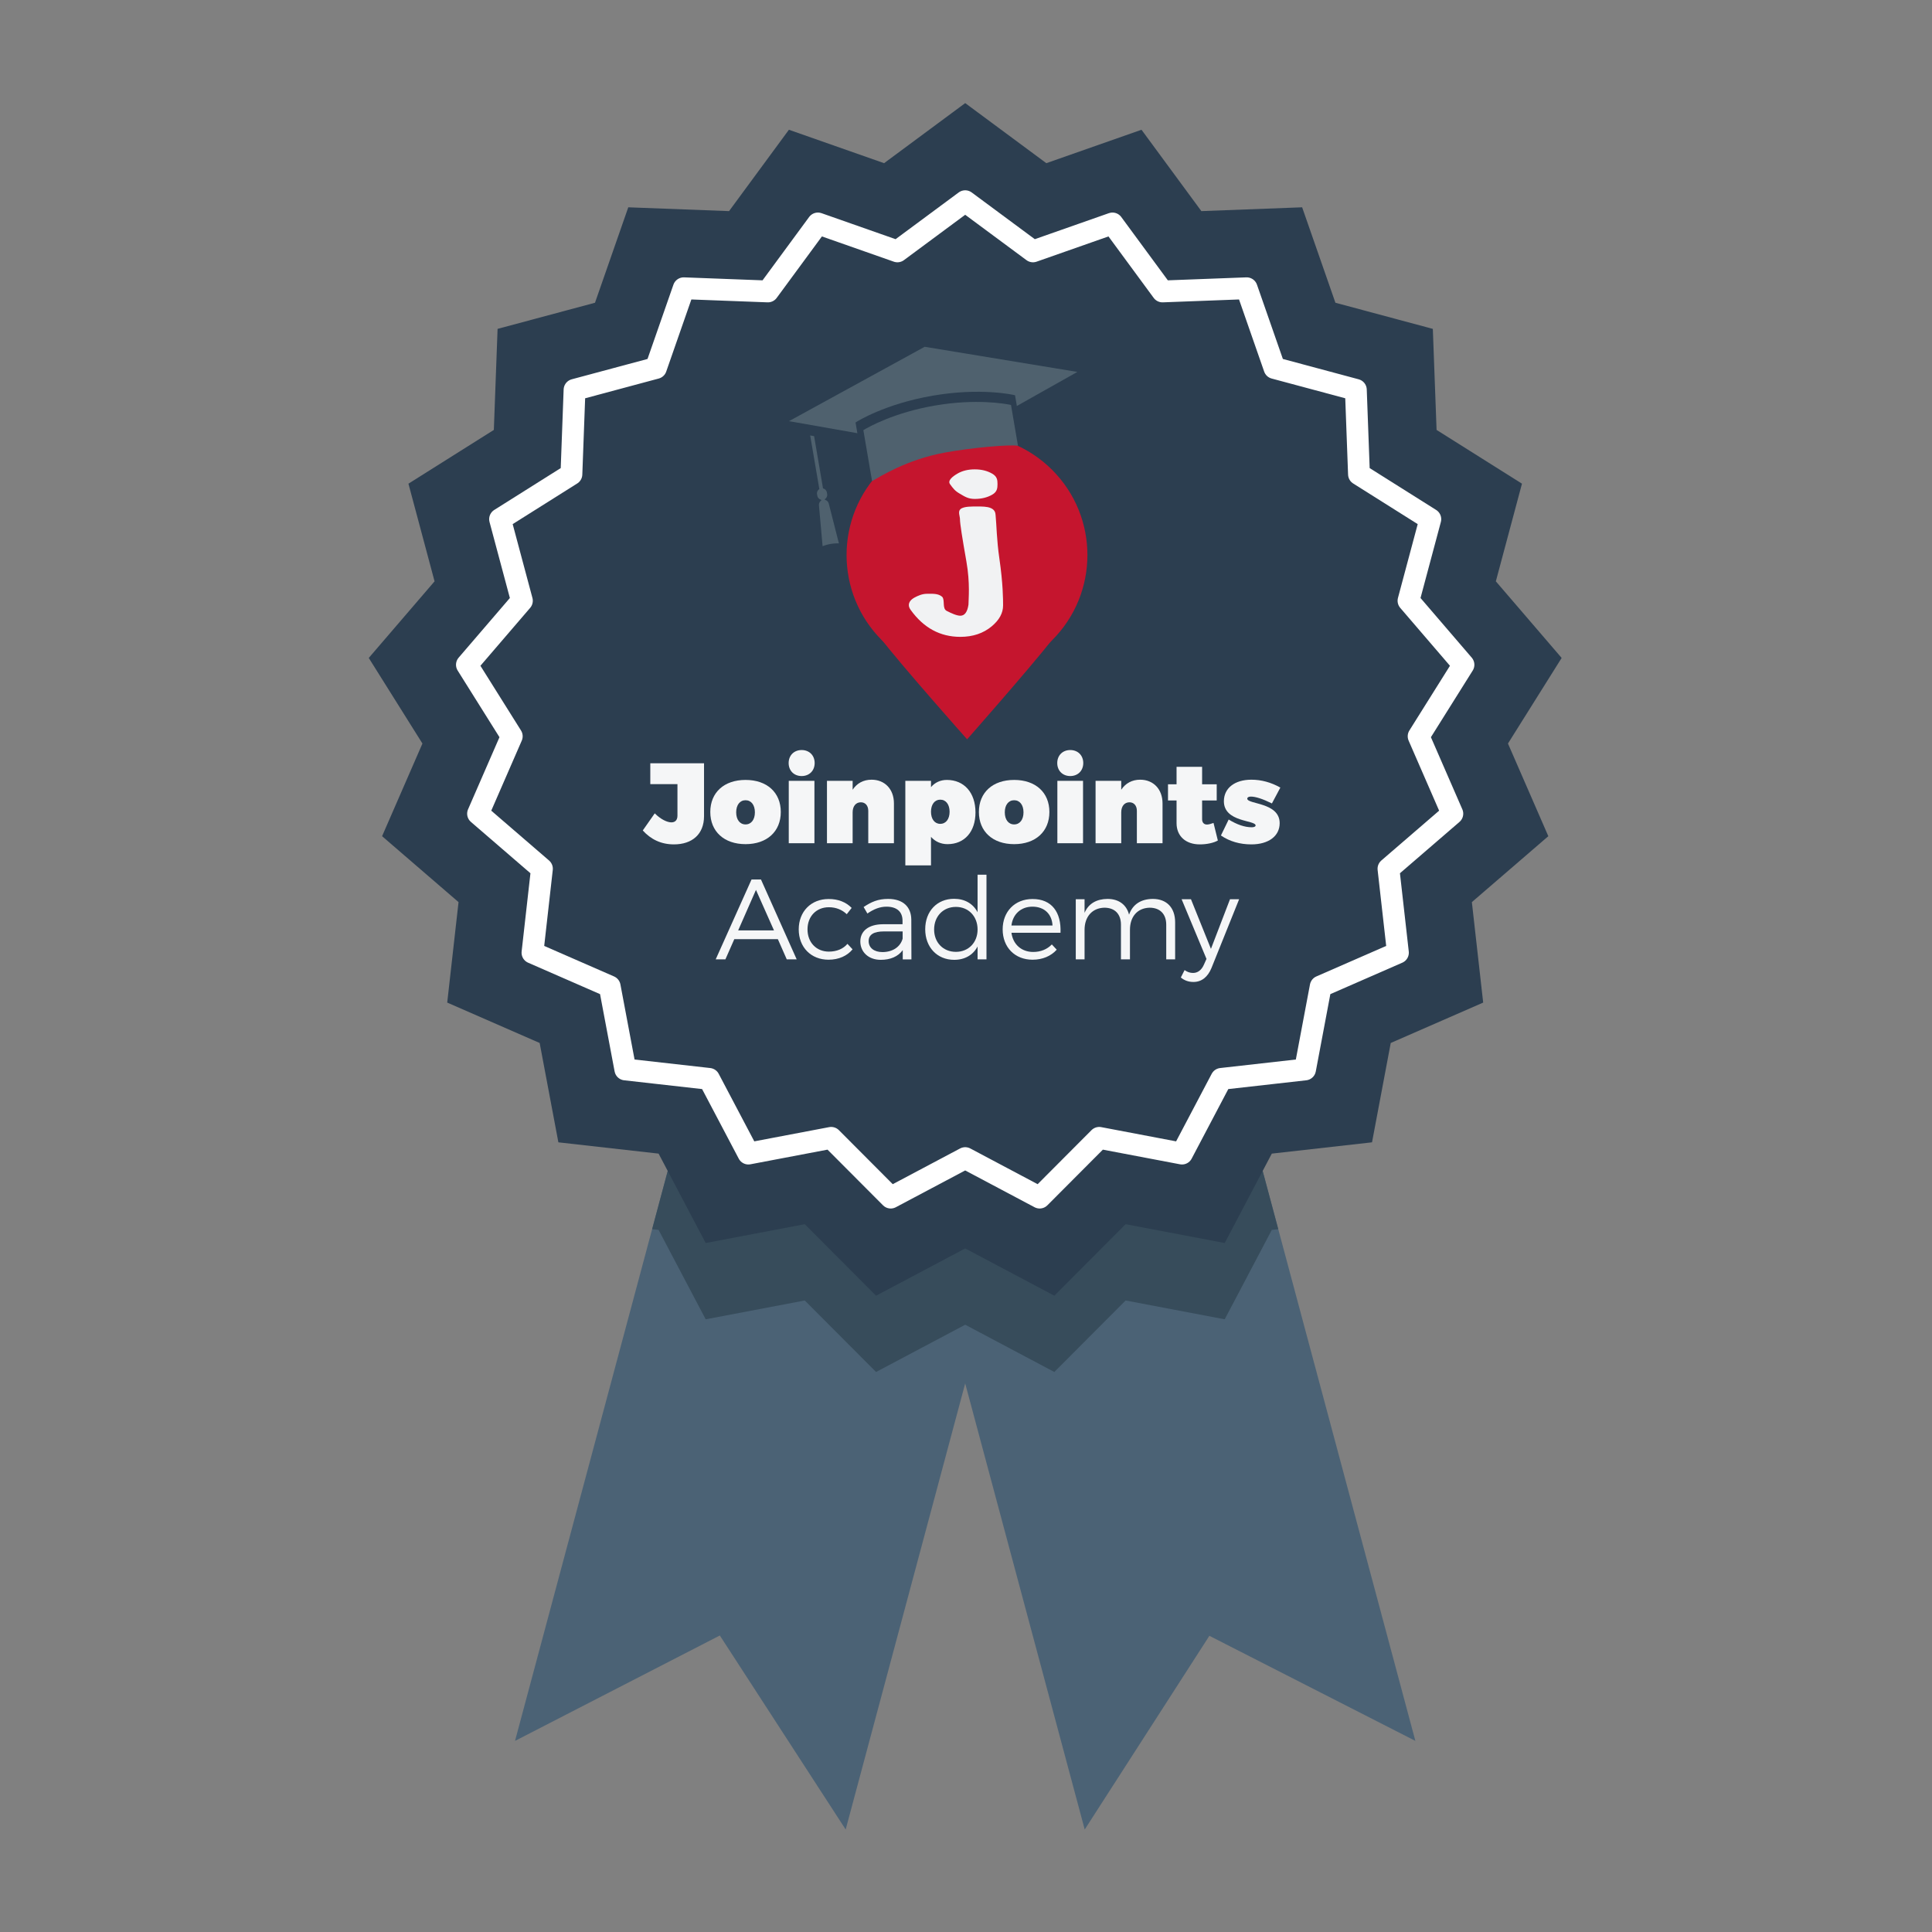 <?xml version="1.0" encoding="utf-8"?>
<!-- Generator: Adobe Illustrator 23.0.3, SVG Export Plug-In . SVG Version: 6.00 Build 0)  -->
<svg version="1.1" id="Ebene_1" xmlns="http://www.w3.org/2000/svg" xmlns:xlink="http://www.w3.org/1999/xlink" x="0px" y="0px"
	 viewBox="0 0 1080 1080" enable-background="new 0 0 1080 1080" xml:space="preserve">
<rect x="0" y="0" width="1080" height="1080" fill="#808080" stroke="none"/>
<path fill="#4B6275" d="M395.079,573.167L287.896,973.175l114.491-58.927l70.35,108.455l66.814-249.353l66.813,249.353
	l69.686-108.276l115.153,58.749L684.023,573.167L539.551,611.88L395.079,573.167z M395.079,573.167"/>
<path fill="#374C5B" d="M395.079,573.167l-30.532,113.947l3.609,0.408l26.326,49.977l55.388-10.525l39.848,39.976l49.834-26.424
	l49.831,26.424l39.851-39.976l55.385,10.525l26.326-49.977l3.611-0.408l-30.532-113.947L539.551,611.88L395.079,573.167z
	 M395.079,573.167"/>
<path fill="#2C3E50" d="M829.107,560.447l-51.677,22.586l-10.463,55.536l-56.022,6.31l-26.326,49.977l-55.385-10.525l-39.851,39.978
	l-49.831-26.426l-49.834,26.426l-39.848-39.978l-55.388,10.525l-26.326-49.977l-56.02-6.31l-10.463-55.536l-51.677-22.586
	l6.328-56.159l-42.74-36.853l22.558-51.796l-30.006-47.846l36.784-42.827l-14.606-54.588l47.742-30.053l2.089-56.481l54.457-14.611
	l18.604-53.352l56.333,2.131l33.46-45.484l53.206,18.683l45.347-33.576l45.347,33.576l53.204-18.683l33.463,45.484l56.333-2.131
	l18.602,53.352l54.456,14.611l2.092,56.481l47.741,30.053l-14.608,54.588l36.786,42.827l-30.01,47.846l22.56,51.796l-42.741,36.853
	L829.107,560.447z M829.107,560.447"/>
<path fill="#2C3E50" d="M771.856,541.035l-43.172,18.868l-8.739,46.399l-46.802,5.272l-21.992,41.755l-46.271-8.792l-33.291,33.4
	l-41.63-22.079l-41.632,22.079l-33.289-33.4l-46.271,8.792l-21.995-41.755l-46.799-5.272l-8.742-46.399l-43.169-18.868l5.285-46.922
	l-35.705-30.79l18.845-43.271l-25.068-39.973l30.732-35.784l-12.204-45.604l39.885-25.11l1.746-47.186l45.493-12.209l15.542-44.573
	l47.061,1.781l27.952-38.002L492.075,149l37.884-28.052L567.843,149l44.446-15.609l27.955,38.002l47.061-1.781l15.54,44.573
	l45.496,12.209l1.746,47.186l39.883,25.11l-12.202,45.604l30.729,35.784l-25.068,39.973l18.847,43.271l-35.707,30.79
	L771.856,541.035z M771.856,541.035"/>
<path fill="none" stroke="#FFFFFF" stroke-width="12.193" stroke-linecap="round" stroke-linejoin="round" d="M781.449,532.564
	l-43.172,18.868l-8.739,46.399l-46.802,5.272l-21.992,41.754l-46.271-8.792l-33.291,33.4l-41.629-22.079l-41.632,22.079
	l-33.289-33.4l-46.272,8.792l-21.995-41.754l-46.799-5.272l-8.742-46.399l-43.169-18.868l5.285-46.922l-35.705-30.79l18.845-43.271
	l-25.069-39.973l30.732-35.784l-12.204-45.604l39.885-25.11l1.746-47.186l45.493-12.209l15.542-44.573l47.061,1.781l27.952-38.003
	l44.448,15.61l37.884-28.052l37.884,28.052l44.446-15.61l27.955,38.003l47.061-1.781l15.539,44.573l45.495,12.209l1.747,47.186
	l39.883,25.11l-12.202,45.604l30.73,35.784l-25.069,39.973l18.847,43.271l-35.706,30.79L781.449,532.564z M781.449,532.564"/>
<g opacity="0.93">
	<g>
		
			<ellipse transform="matrix(0.707 -0.707 0.707 0.707 -61.026 473.164)" fill="#D0122C" cx="540.646" cy="310.247" rx="67.329" ry="67.329"/>
		<path fill="#D0122C" d="M588.841,356.766c-13.755,17.485-48.222,56.511-48.222,56.511s-36.987-41.572-48.885-57.175
			c-10.337-13.556,48.222-48.221,48.222-48.221S599.741,342.91,588.841,356.766z"/>
		<path fill="#FFFFFF" d="M541.38,337.998c0-3.075,1.008-11.822-1.167-24.19c-2.3-13.087-3.584-21.096-3.584-23.556
			c0-1.757-1.308-4.282,0.323-5.687c1.909-1.581,6.5-1.429,9.529-1.429c2.142,0,5.194-0.045,7.337,0.862
			c2.328,0.996,2.63,2.638,2.724,3.926c0.559,5.593,0.577,13.707,2.122,24.326c2.05,14.091,2.07,22.965,2.07,26.187
			c0,4.246-2.12,8.14-6.358,11.684c-4.705,3.924-10.55,5.886-17.536,5.886c-11.273,0-20.518-5.007-27.737-15.022
			c-0.699-0.966-1.048-1.874-1.048-2.723c0-1.611,1.025-3.002,3.074-4.173c2.002-1.084,4.393-2.154,7.002-2.154
			c2.98,0,6.29-0.321,8.573,1.699c1.676,1.874-0.145,6.493,2.516,7.86c2.69,1.381,5.617,2.697,7.621,2.697
			C539.26,344.191,540.775,342.127,541.38,337.998z M544.887,278.906c-3.753,0-5.662-1.363-8.388-2.949
			c-2.727-1.585-3.636-2.852-5.42-5.29c-1.485-2.029,1.363-4.285,4.09-5.888c2.726-1.604,5.965-2.405,9.718-2.405
			c3.752,0,7.006,0.802,9.762,2.405c2.755,1.603,2.963,3.508,2.963,5.83c0,2.322-0.208,4.334-2.963,5.919
			C551.893,278.114,548.638,278.906,544.887,278.906z"/>
	</g>
	<g>
		<path fill="#516470" d="M458.012,273.372c-0.938,0.581-1.481,1.689-1.284,2.843l0.154,0.905c0.197,1.154,1.077,2.02,2.154,2.256
			l0.069,0.404c-0.851,0.527-1.376,1.489-1.318,2.526l-0.001,0l0.002,0.02c0.001,0.016,0.003,0.031,0.004,0.047l2.044,22.954
			c0,0,2.019-0.847,4.478-1.267c2.459-0.42,4.645-0.291,4.645-0.291l-5.698-22.376l-0.001,0c-0.284-1.008-1.104-1.749-2.088-1.965
			l-0.069-0.404c0.938-0.581,1.481-1.689,1.284-2.843l-0.154-0.905c-0.197-1.154-1.077-2.02-2.155-2.256l-4.986-29.199l-2.195-0.408
			L458.012,273.372z"/>
		<path fill="#516470" d="M478.253,236.181l0.588-0.38c0.155-0.1,15.812-10.055,42.725-14.65c26.914-4.595,44.986-0.4,45.166-0.357
			l0.681,0.163l1.022,5.983l33.811-19.035l-85.339-14.049l-75.843,41.569l38.211,6.737L478.253,236.181z"/>
		<path fill="#516470" d="M565.156,226.361c-3.39-0.708-19.54-3.58-42.412,0.325c-22.905,3.911-37.16,11.974-40.118,13.766
			l4.863,28.469c4.305-2.37,19.278-12.007,40.616-15.919c15.042-2.757,36.101-4.623,40.949-3.816L565.156,226.361z"/>
	</g>
</g>
<g>
	<g>
		<g>
			
				<ellipse transform="matrix(0.707 -0.707 0.707 0.707 -582.348 -203.891)" fill="#D0122C" cx="-537.292" cy="601.011" rx="52.963" ry="52.963"/>
			<path fill="#D0122C" d="M-499.381,637.605c-10.82,13.754-37.933,44.454-37.933,44.454s-29.095-32.702-38.455-44.976
				c-8.132-10.664,37.933-37.933,37.933-37.933S-490.806,626.705-499.381,637.605z"/>
			<path fill="#FFFFFF" d="M-536.715,622.841c0-2.419,0.793-9.3-0.918-19.029c-1.81-10.294-2.819-16.595-2.819-18.53
				c0-1.382-1.029-3.368,0.254-4.474c1.502-1.244,5.113-1.124,7.495-1.124c1.685,0,4.086-0.036,5.772,0.678
				c1.832,0.783,2.068,2.075,2.142,3.088c0.439,4.4,0.454,10.782,1.669,19.136c1.612,11.084,1.628,18.065,1.628,20.599
				c0,3.34-1.668,6.404-5.001,9.191c-3.701,3.087-8.299,4.63-13.795,4.63c-8.868,0-16.14-3.939-21.819-11.817
				c-0.55-0.76-0.825-1.474-0.825-2.142c0-1.267,0.806-2.361,2.419-3.283c1.575-0.853,3.455-1.694,5.508-1.694
				c2.344,0,4.948-0.253,6.744,1.337c1.319,1.474-0.114,5.108,1.979,6.183c2.116,1.086,4.419,2.122,5.995,2.122
				C-538.382,627.713-537.191,626.089-536.715,622.841z M-533.956,576.357c-2.952,0-4.454-1.073-6.598-2.319
				c-2.145-1.247-2.86-2.244-4.264-4.161c-1.168-1.596,1.072-3.371,3.217-4.632c2.144-1.261,4.692-1.892,7.644-1.892
				c2.951,0,5.511,0.631,7.679,1.892c2.167,1.261,2.331,2.76,2.331,4.586c0,1.827-0.163,3.41-2.331,4.656
				C-528.445,575.734-531.005,576.357-533.956,576.357z"/>
		</g>
		<g>
			<path fill="#2C3E50" d="M-602.295,572.004c-0.738,0.457-1.165,1.329-1.01,2.237l0.122,0.712c0.155,0.908,0.847,1.589,1.695,1.775
				l0.054,0.318c-0.67,0.415-1.082,1.171-1.037,1.987l-0.001,0l0.001,0.015c0.001,0.012,0.002,0.025,0.003,0.037l1.608,18.056
				c0,0,1.588-0.666,3.523-0.997c1.935-0.33,3.654-0.229,3.654-0.229l-4.483-17.602l-0.001,0c-0.224-0.793-0.868-1.376-1.643-1.546
				l-0.054-0.318c0.738-0.457,1.165-1.329,1.01-2.237l-0.122-0.712c-0.155-0.908-0.847-1.589-1.695-1.775l-3.922-22.969
				l-1.727-0.321L-602.295,572.004z"/>
			<path fill="#2C3E50" d="M-586.373,542.748l0.463-0.299c0.122-0.079,12.438-7.91,33.609-11.524
				c21.171-3.615,35.388-0.314,35.529-0.28l0.536,0.128l0.804,4.707l26.597-14.973l-67.131-11.051l-59.661,32.7l30.058,5.3
				L-586.373,542.748z"/>
			<path fill="#2C3E50" d="M-518.012,535.023c-2.667-0.557-15.371-2.816-33.363,0.256c-18.018,3.076-29.231,9.419-31.558,10.829
				l3.825,22.395c3.387-1.865,15.165-9.445,31.95-12.522c11.833-2.169,28.398-3.637,32.212-3.002L-518.012,535.023z"/>
		</g>
	</g>
	<g>
		<g>
			<path fill="#2C3E50" d="M-430.279,585.231c0,10.013-6.568,15.753-16.834,15.753c-7.207,0-12.882-2.808-17.41-7.78l6.696-9.566
				c3.507,3.507,7.078,5.038,9.31,5.038c2.041,0,3.381-1.211,3.381-3.761v-17.601h-15.177v-11.669h30.034V585.231z"/>
			<path fill="#2C3E50" d="M-387.369,582.874c0,10.905-7.717,17.98-19.705,17.98c-11.987,0-19.704-7.076-19.704-17.98
				c0-10.905,7.717-17.921,19.704-17.921C-395.086,564.953-387.369,571.969-387.369,582.874z M-412.303,583.063
				c0,4.081,2.041,6.761,5.229,6.761c3.188,0,5.229-2.68,5.229-6.761c0-4.081-2.041-6.759-5.229-6.759
				C-410.263,576.305-412.303,578.982-412.303,583.063z"/>
			<path fill="#2C3E50" d="M-368.436,555.517c0,4.271-2.997,7.268-7.269,7.268c-4.274,0-7.271-2.997-7.271-7.268
				c0-4.274,2.997-7.271,7.271-7.271C-371.433,548.246-368.436,551.243-368.436,555.517z M-382.913,600.345v-34.88h14.348v34.88
				H-382.913z"/>
			<path fill="#2C3E50" d="M-324.122,578.091v22.254h-14.348v-18.111c0-2.932-1.659-4.78-4.145-4.78
				c-2.806,0-4.591,2.23-4.591,5.609v17.281h-14.349v-34.88h14.349v4.973c2.359-3.572,5.993-5.612,10.585-5.612
				C-329.287,564.825-324.122,570.055-324.122,578.091z"/>
			<path fill="#2C3E50" d="M-278.534,583.128c0,10.777-6.122,17.726-15.623,17.726c-3.763,0-6.951-1.466-9.246-4.081v15.943h-14.348
				v-47.251h14.348v3.507c2.232-2.615,5.293-4.019,8.863-4.019C-284.847,564.953-278.534,572.096-278.534,583.128z
				 M-293.009,582.746c0-4.081-2.041-6.761-5.229-6.761c-3.125,0-5.165,2.68-5.165,6.761s2.041,6.759,5.165,6.759
				C-295.05,589.505-293.009,586.827-293.009,582.746z"/>
			<path fill="#2C3E50" d="M-237.218,582.874c0,10.905-7.717,17.98-19.705,17.98c-11.989,0-19.704-7.076-19.704-17.98
				c0-10.905,7.715-17.921,19.704-17.921C-244.935,564.953-237.218,571.969-237.218,582.874z M-262.153,583.063
				c0,4.081,2.041,6.761,5.229,6.761c3.188,0,5.229-2.68,5.229-6.761c0-4.081-2.041-6.759-5.229-6.759
				C-260.112,576.305-262.153,578.982-262.153,583.063z"/>
			<path fill="#2C3E50" d="M-218.286,555.517c0,4.271-2.997,7.268-7.271,7.268c-4.272,0-7.269-2.997-7.269-7.268
				c0-4.274,2.997-7.271,7.269-7.271C-221.283,548.246-218.286,551.243-218.286,555.517z M-232.762,600.345v-34.88h14.349v34.88
				H-232.762z"/>
			<path fill="#2C3E50" d="M-173.971,578.091v22.254h-14.348v-18.111c0-2.932-1.659-4.78-4.145-4.78
				c-2.806,0-4.592,2.23-4.592,5.609v17.281h-14.348v-34.88h14.348v4.973c2.36-3.572,5.994-5.612,10.586-5.612
				C-179.137,564.825-173.971,570.055-173.971,578.091z"/>
			<path fill="#2C3E50" d="M-143.05,598.813c-2.295,1.341-6.249,2.171-9.948,2.171c-7.971,0.062-13.136-4.593-13.136-11.862v-12.691
				h-4.782v-9.054h4.782v-9.759h14.284v9.759h8.162v9.054h-8.162v10.523c0,1.848,1.084,2.997,2.806,2.932
				c0.829,0,2.232-0.382,3.57-0.891L-143.05,598.813z"/>
			<path fill="#2C3E50" d="M-108.111,569.226l-4.718,8.864c-5.165-2.55-9.119-3.826-11.798-3.826c-1.211,0-1.977,0.447-1.977,1.149
				c0,3.252,18.111,1.976,18.111,13.71c0,7.206-6.185,11.862-15.815,11.862c-6.44,0-12.178-1.659-17.025-4.976l4.336-8.927
				c4.656,2.87,8.992,4.336,12.882,4.336c1.339,0,2.168-0.382,2.168-1.022c0-3.059-17.729-1.721-17.729-13.517
				c0-7.333,6.058-12.054,15.368-12.054C-118.759,564.825-113.339,566.294-108.111,569.226z"/>
			<path fill="#2C3E50" d="M-453.364,653.977l-4.973,11.287h-5.421l20.024-44.638h5.293l19.96,44.638h-5.549l-4.974-11.287H-453.364
				z M-441.248,626.428l-9.947,22.639h20.022L-441.248,626.428z"/>
			<path fill="#2C3E50" d="M-387.752,636.503l-2.742,3.507c-2.551-2.423-5.931-3.889-10.012-3.889
				c-6.951,0-11.925,5.038-11.925,12.371c0,7.333,4.974,12.436,11.925,12.436c4.4,0,8.035-1.531,10.394-4.339l2.87,3.062
				c-2.997,3.634-7.652,5.802-13.455,5.802c-9.757,0-16.643-6.951-16.643-16.962c0-10.01,6.95-16.961,16.643-16.961
				C-395.278,631.466-390.813,633.317-387.752,636.503z"/>
			<path fill="#2C3E50" d="M-359.19,660.099c-2.677,3.634-6.95,5.42-12.307,5.42c-6.951,0-11.414-4.463-11.414-10.268
				c0-5.867,4.656-9.563,12.562-9.628h11.032v-1.976c0-4.91-3.061-7.845-8.992-7.845c-3.698,0-7.142,1.404-10.649,3.826
				l-2.104-3.634c4.336-2.87,7.971-4.528,13.71-4.528c8.291,0,12.882,4.401,12.945,11.607l0.064,22.192h-4.847V660.099z
				 M-359.253,653.657v-4.016h-10.458c-5.611,0-8.544,1.721-8.544,5.42s2.997,6.122,7.715,6.122
				C-364.864,661.183-360.528,658.313-359.253,653.657z"/>
			<path fill="#2C3E50" d="M-312.389,665.264h-4.974v-7.206c-2.486,4.718-7.078,7.461-13.073,7.461
				c-9.565,0-16.196-7.078-16.196-17.092c0-10.073,6.631-17.024,16.132-17.024c5.994,0,10.65,2.74,13.136,7.523v-20.978h4.974
				V665.264z M-317.363,648.557c0-7.336-5.038-12.628-12.116-12.628c-7.142,0-12.178,5.293-12.178,12.628
				c0,7.268,5.036,12.498,12.178,12.498C-322.401,661.056-317.363,655.825-317.363,648.557z"/>
			<path fill="#2C3E50" d="M-271.011,650.406h-27.421c0.893,6.569,5.676,10.712,12.18,10.712c4.145,0,7.78-1.466,10.395-4.209
				l2.741,2.935c-3.188,3.569-7.908,5.609-13.519,5.609c-9.885,0-16.707-6.951-16.707-16.962c0-10.01,6.886-16.961,16.643-16.961
				C-275.857,631.466-270.5,638.991-271.011,650.406z M-275.475,646.324c-0.318-6.442-4.656-10.523-11.223-10.523
				c-6.376,0-10.969,4.146-11.734,10.523H-275.475z"/>
			<path fill="#2C3E50" d="M-206.929,644.539v20.726h-4.974v-19.387c0-5.994-3.507-9.501-9.31-9.501
				c-6.95,0.192-10.967,5.165-10.967,12.371v16.517h-5.038v-19.387c0-5.994-3.444-9.501-9.31-9.501
				c-6.887,0.192-11.032,5.165-11.032,12.371v16.517h-4.91v-33.606h4.91v7.588c2.232-5.23,6.759-7.715,12.817-7.78
				c6.313,0,10.65,3.252,12.053,8.799c2.104-5.929,6.824-8.734,13.264-8.799C-211.584,631.466-206.929,636.441-206.929,644.539z"/>
			<path fill="#2C3E50" d="M-186.597,670.047c-2.104,5.165-5.611,7.843-10.074,7.843c-2.806,0-5.038-0.829-7.078-2.488l2.104-4.143
				c1.53,1.084,3.061,1.593,4.718,1.593c2.615,0,4.783-1.593,6.122-4.718l1.404-3.125l-13.902-33.351h5.229l11.16,27.739
				l10.65-27.739h5.101L-186.597,670.047z"/>
		</g>
	</g>
</g>
<g opacity="0.95">
	<g>
		<path fill="#FFFFFF" d="M393.557,456.263c0,10.013-6.568,15.753-16.834,15.753c-7.207,0-12.882-2.808-17.41-7.78l6.696-9.566
			c3.507,3.507,7.078,5.038,9.31,5.038c2.041,0,3.381-1.211,3.381-3.761v-17.601h-15.177v-11.669h30.034V456.263z"/>
		<path fill="#FFFFFF" d="M436.467,453.905c0,10.905-7.717,17.98-19.705,17.98c-11.987,0-19.704-7.076-19.704-17.98
			c0-10.905,7.717-17.921,19.704-17.921C428.751,435.984,436.467,443.001,436.467,453.905z M411.533,454.095
			c0,4.081,2.041,6.761,5.229,6.761c3.188,0,5.229-2.68,5.229-6.761c0-4.081-2.041-6.759-5.229-6.759
			C413.574,447.336,411.533,450.014,411.533,454.095z"/>
		<path fill="#FFFFFF" d="M455.4,426.548c0,4.271-2.997,7.268-7.269,7.268c-4.274,0-7.271-2.997-7.271-7.268
			c0-4.274,2.997-7.271,7.271-7.271C452.403,419.278,455.4,422.275,455.4,426.548z M440.924,471.376v-34.88h14.348v34.88H440.924z"
			/>
		<path fill="#FFFFFF" d="M499.714,449.122v22.254h-14.348v-18.111c0-2.932-1.659-4.78-4.145-4.78c-2.806,0-4.591,2.23-4.591,5.609
			v17.281h-14.349v-34.88h14.349v4.973c2.359-3.572,5.993-5.612,10.585-5.612C494.549,435.857,499.714,441.087,499.714,449.122z"/>
		<path fill="#FFFFFF" d="M545.302,454.16c0,10.777-6.122,17.726-15.623,17.726c-3.763,0-6.951-1.466-9.246-4.081v15.943h-14.348
			v-47.251h14.348v3.507c2.232-2.615,5.292-4.019,8.863-4.019C538.989,435.984,545.302,443.128,545.302,454.16z M530.827,453.778
			c0-4.081-2.041-6.761-5.229-6.761c-3.125,0-5.165,2.68-5.165,6.761c0,4.081,2.041,6.759,5.165,6.759
			C528.786,460.537,530.827,457.859,530.827,453.778z"/>
		<path fill="#FFFFFF" d="M586.618,453.905c0,10.905-7.717,17.98-19.705,17.98s-19.704-7.076-19.704-17.98
			c0-10.905,7.715-17.921,19.704-17.921S586.618,443.001,586.618,453.905z M561.684,454.095c0,4.081,2.041,6.761,5.229,6.761
			s5.229-2.68,5.229-6.761c0-4.081-2.041-6.759-5.229-6.759S561.684,450.014,561.684,454.095z"/>
		<path fill="#FFFFFF" d="M605.551,426.548c0,4.271-2.997,7.268-7.271,7.268c-4.272,0-7.269-2.997-7.269-7.268
			c0-4.274,2.997-7.271,7.269-7.271C602.553,419.278,605.551,422.275,605.551,426.548z M591.074,471.376v-34.88h14.349v34.88
			H591.074z"/>
		<path fill="#FFFFFF" d="M649.865,449.122v22.254h-14.348v-18.111c0-2.932-1.659-4.78-4.145-4.78c-2.806,0-4.592,2.23-4.592,5.609
			v17.281h-14.348v-34.88h14.348v4.973c2.36-3.572,5.994-5.612,10.586-5.612C644.7,435.857,649.865,441.087,649.865,449.122z"/>
		<path fill="#FFFFFF" d="M680.787,469.845c-2.295,1.342-6.249,2.171-9.948,2.171c-7.971,0.062-13.136-4.593-13.136-11.861v-12.691
			h-4.782v-9.054h4.782v-9.759h14.284v9.759h8.162v9.054h-8.162v10.523c0,1.848,1.084,2.997,2.806,2.932
			c0.829,0,2.232-0.382,3.57-0.892L680.787,469.845z"/>
		<path fill="#FFFFFF" d="M715.726,440.258l-4.718,8.864c-5.165-2.55-9.119-3.826-11.798-3.826c-1.211,0-1.977,0.447-1.977,1.149
			c0,3.252,18.111,1.975,18.111,13.71c0,7.206-6.185,11.861-15.815,11.861c-6.44,0-12.178-1.659-17.025-4.976l4.336-8.927
			c4.656,2.87,8.992,4.336,12.882,4.336c1.339,0,2.168-0.382,2.168-1.022c0-3.059-17.729-1.721-17.729-13.517
			c0-7.333,6.058-12.054,15.368-12.054C705.077,435.857,710.497,437.326,715.726,440.258z"/>
		<path fill="#FFFFFF" d="M410.472,525.009l-4.973,11.287h-5.421l20.024-44.638h5.293l19.96,44.638h-5.549l-4.974-11.287H410.472z
			 M422.588,497.46l-9.947,22.639h20.022L422.588,497.46z"/>
		<path fill="#FFFFFF" d="M476.084,507.535l-2.742,3.507c-2.551-2.423-5.931-3.889-10.012-3.889
			c-6.951,0-11.925,5.038-11.925,12.371c0,7.333,4.974,12.436,11.925,12.436c4.4,0,8.035-1.531,10.394-4.339l2.87,3.062
			c-2.997,3.634-7.651,5.802-13.455,5.802c-9.757,0-16.643-6.951-16.643-16.962c0-10.011,6.95-16.962,16.643-16.962
			C468.558,502.498,473.023,504.349,476.084,507.535z"/>
		<path fill="#FFFFFF" d="M504.647,531.131c-2.677,3.634-6.95,5.42-12.307,5.42c-6.951,0-11.414-4.463-11.414-10.268
			c0-5.867,4.656-9.563,12.562-9.628h11.032v-1.975c0-4.91-3.061-7.845-8.992-7.845c-3.698,0-7.142,1.404-10.649,3.826l-2.104-3.634
			c4.336-2.87,7.971-4.528,13.71-4.528c8.291,0,12.882,4.401,12.945,11.607l0.064,22.192h-4.847V531.131z M504.583,524.689v-4.016
			h-10.458c-5.611,0-8.544,1.721-8.544,5.42c0,3.699,2.997,6.122,7.715,6.122C498.972,532.215,503.308,529.345,504.583,524.689z"/>
		<path fill="#FFFFFF" d="M551.447,536.296h-4.974v-7.206c-2.486,4.718-7.078,7.46-13.073,7.46c-9.565,0-16.196-7.078-16.196-17.092
			c0-10.073,6.631-17.024,16.132-17.024c5.994,0,10.65,2.74,13.136,7.523V488.98h4.974V536.296z M546.473,519.589
			c0-7.336-5.038-12.628-12.116-12.628c-7.142,0-12.178,5.293-12.178,12.628c0,7.268,5.036,12.498,12.178,12.498
			C541.435,532.088,546.473,526.857,546.473,519.589z"/>
		<path fill="#FFFFFF" d="M592.825,521.437h-27.421c0.893,6.569,5.676,10.712,12.18,10.712c4.145,0,7.78-1.466,10.395-4.209
			l2.741,2.935c-3.188,3.569-7.908,5.61-13.519,5.61c-9.885,0-16.707-6.951-16.707-16.962c0-10.011,6.886-16.962,16.643-16.962
			C587.98,502.498,593.336,510.023,592.825,521.437z M588.362,517.356c-0.318-6.442-4.656-10.523-11.223-10.523
			c-6.376,0-10.969,4.146-11.734,10.523H588.362z"/>
		<path fill="#FFFFFF" d="M656.907,515.57v20.726h-4.974v-19.387c0-5.994-3.507-9.501-9.31-9.501
			c-6.95,0.192-10.967,5.165-10.967,12.371v16.517h-5.038v-19.387c0-5.994-3.444-9.501-9.31-9.501
			c-6.887,0.192-11.032,5.165-11.032,12.371v16.517h-4.91V502.69h4.91v7.588c2.232-5.23,6.759-7.715,12.817-7.78
			c6.313,0,10.65,3.252,12.052,8.799c2.104-5.929,6.824-8.734,13.264-8.799C652.253,502.498,656.907,507.473,656.907,515.57z"/>
		<path fill="#FFFFFF" d="M677.239,541.079c-2.104,5.165-5.611,7.843-10.074,7.843c-2.806,0-5.038-0.829-7.078-2.488l2.104-4.143
			c1.53,1.084,3.061,1.593,4.718,1.593c2.615,0,4.783-1.593,6.122-4.718l1.404-3.125l-13.902-33.351h5.229l11.16,27.739
			l10.65-27.739h5.102L677.239,541.079z"/>
	</g>
</g>
</svg>
